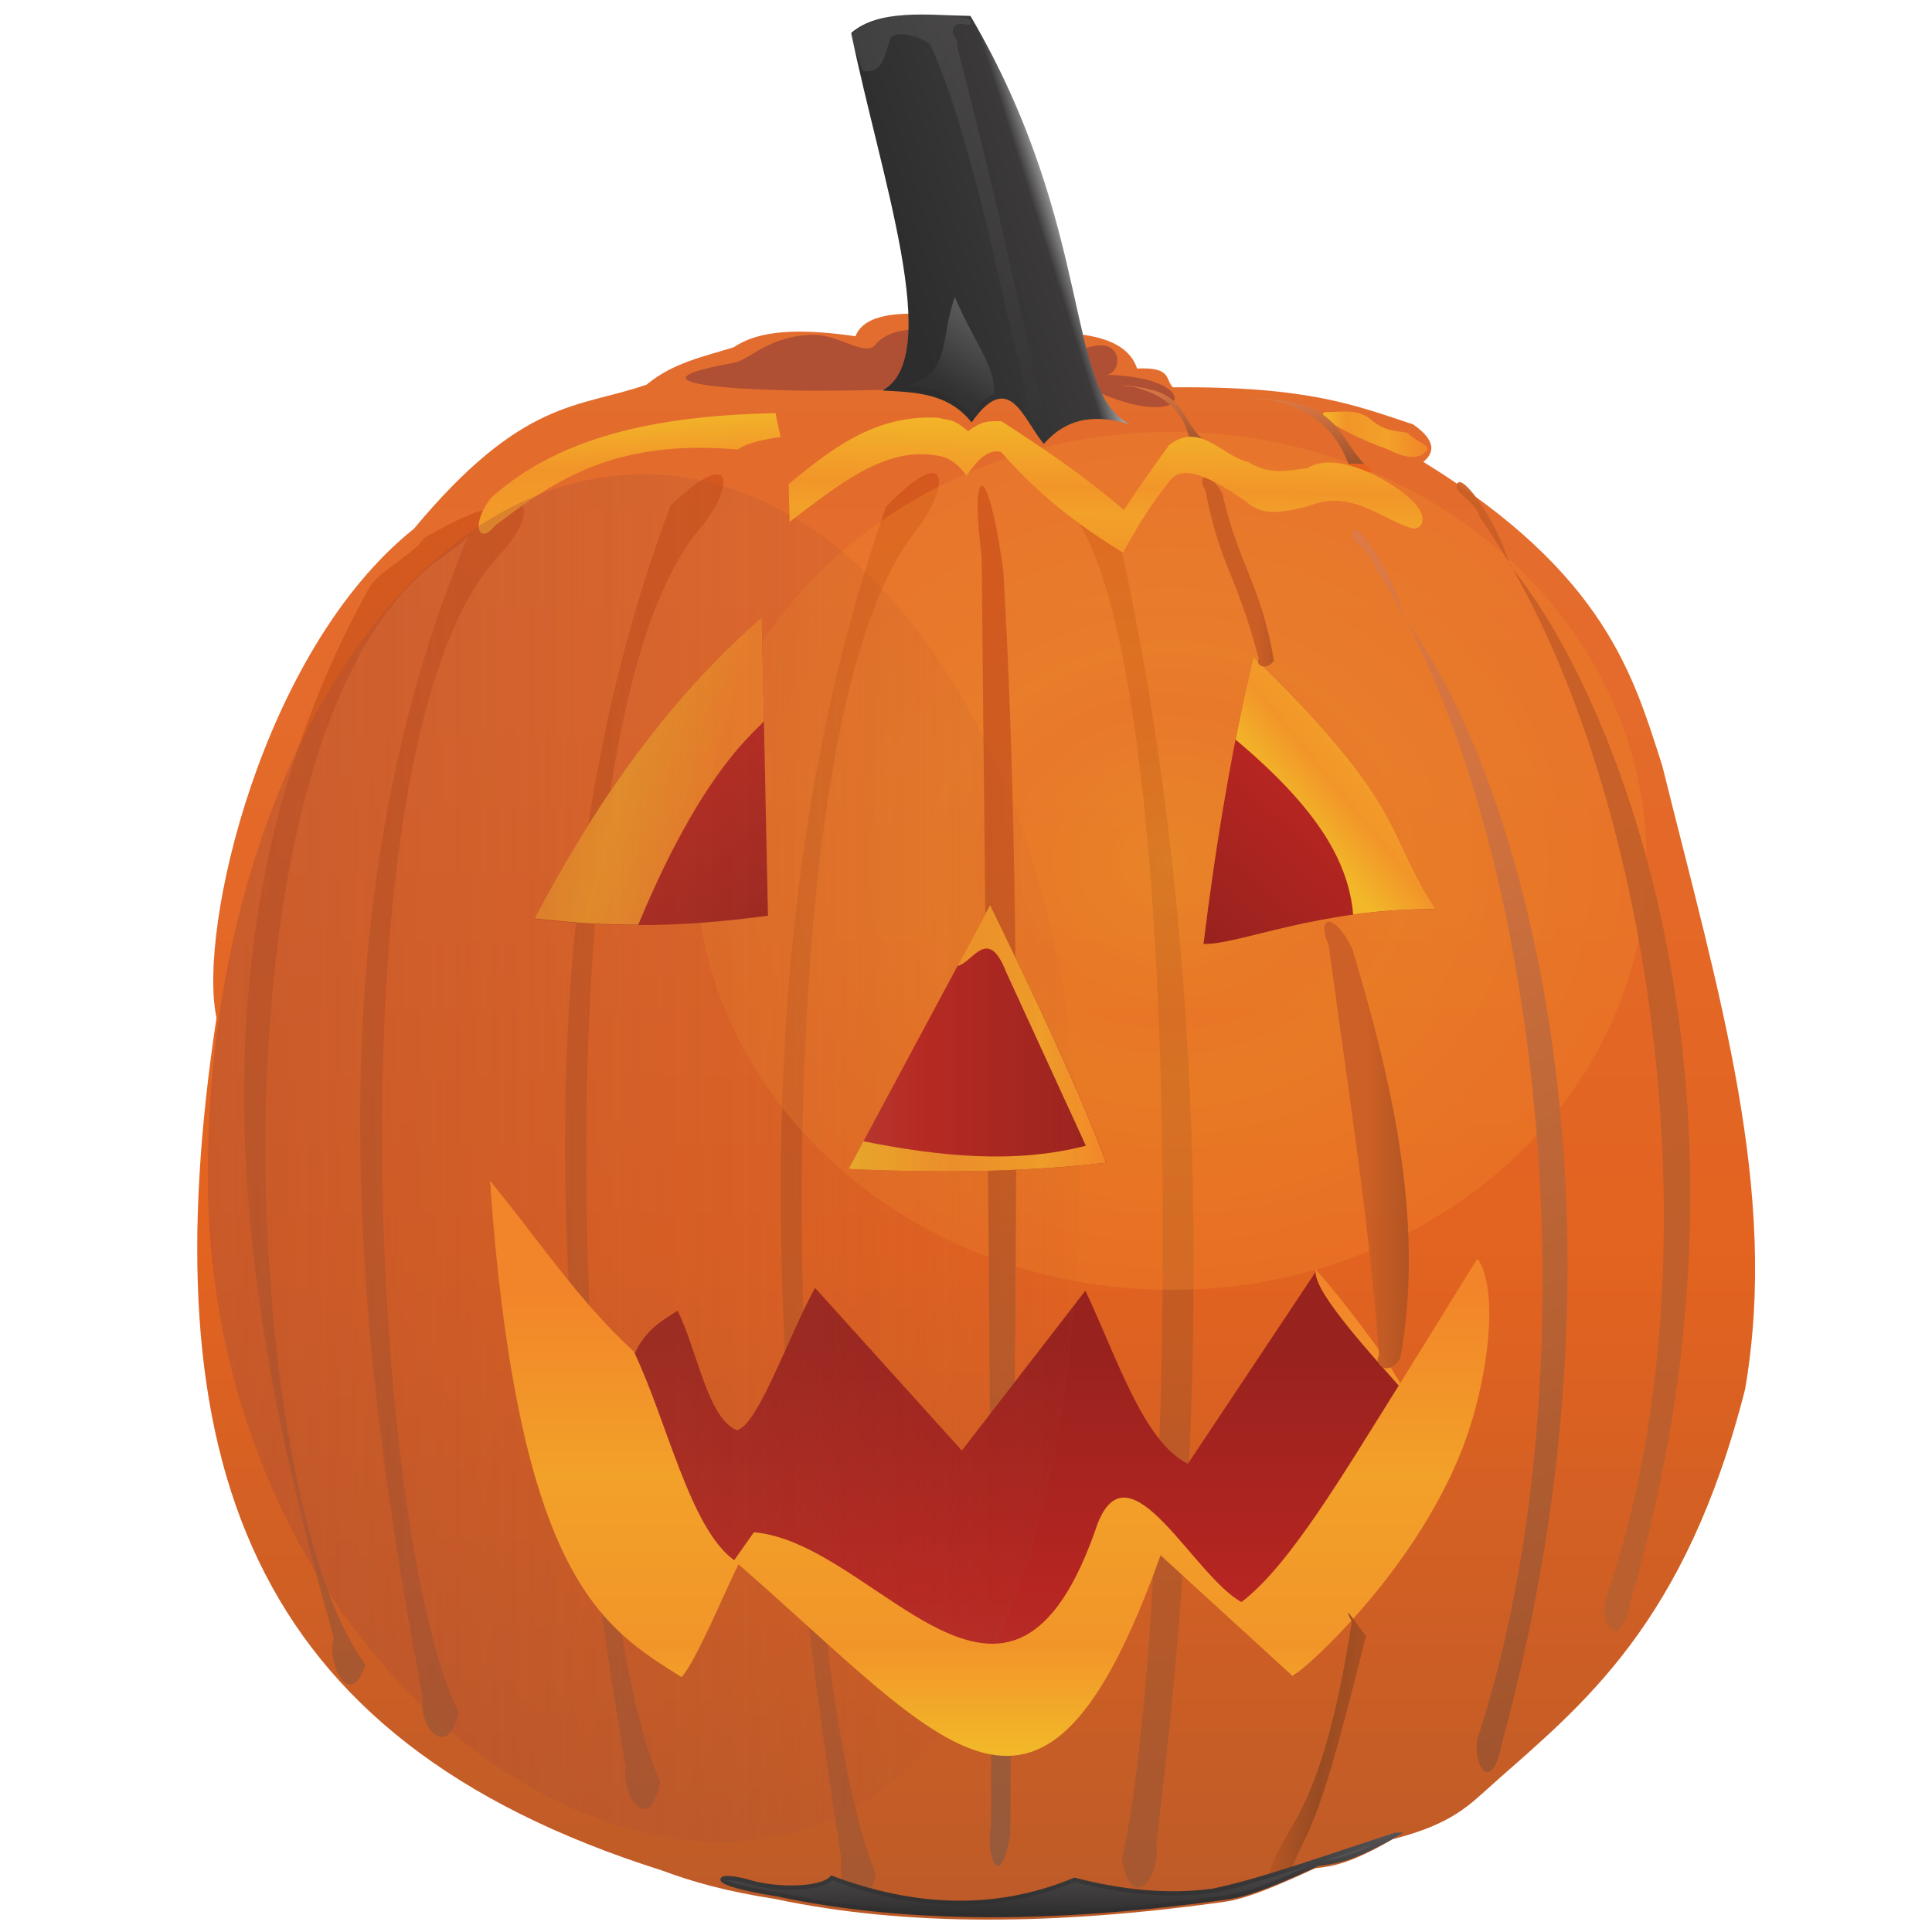 <svg xmlns="http://www.w3.org/2000/svg" xmlns:xlink="http://www.w3.org/1999/xlink" viewBox="0 0 64 64"><defs><linearGradient id="B" y2="462.88" xlink:href="#c" gradientUnits="userSpaceOnUse" x2="548.18" gradientTransform="translate(14 -174)" y1="462.88" x1="523.35"/><linearGradient id="f" y2="434.35" gradientUnits="userSpaceOnUse" x2="441.34" gradientTransform="translate(14 -174)" y1="814.34" x1="441.34"><stop offset="0" stop-color="#bd5b28"/><stop offset=".419" stop-color="#e36320"/><stop offset=".757" stop-color="#e46b2b"/><stop offset="1" stop-color="#e36d2e"/></linearGradient><linearGradient id="U" y2="389.88" xlink:href="#d" gradientUnits="userSpaceOnUse" x2="406.72" y1="447.86" x1="478.15"/><linearGradient id="S" y2="430.54" gradientUnits="userSpaceOnUse" x2="445.62" y1="459.2" x1="429.63"><stop offset="0" stop-color="#2d2d2d"/><stop offset=".299" stop-color="#3b3939"/><stop offset="1" stop-color="#a1a1a1"/></linearGradient><linearGradient id="e"><stop offset="0" stop-color="#2d2d2d"/><stop offset=".874" stop-color="#3b3939"/><stop offset="1" stop-color="#a1a1a1"/></linearGradient><linearGradient id="k" y2="505.39" gradientUnits="userSpaceOnUse" x2="369.05" gradientTransform="translate(14 -174)" y1="457.38" x1="366.12"><stop offset="0" stop-color="#f2b829"/><stop offset=".255" stop-color="#f29529"/><stop offset=".745" stop-color="#f2a129"/><stop offset="1" stop-color="#f28529"/></linearGradient><linearGradient id="Q" y2="402.41" xlink:href="#e" gradientUnits="userSpaceOnUse" x2="458.04" y1="414.47" x1="419.72"/><linearGradient id="O" y2="551.66" gradientUnits="userSpaceOnUse" x2="519.85" gradientTransform="translate(80.792 -49.115)" y1="309.63" x1="477.87"><stop offset="0" stop-color="#cb5e25"/><stop offset="1" stop-color="#b75f30"/><stop offset="1" stop-color="#bc5622"/></linearGradient><linearGradient id="a"><stop offset="0" stop-color="#f2b829"/><stop offset=".363" stop-color="#f29529"/><stop offset=".494" stop-color="#f2a129"/><stop offset="1" stop-color="#f28529"/></linearGradient><linearGradient id="M" y2="551.66" gradientUnits="userSpaceOnUse" x2="519.85" gradientTransform="translate(80.792 -49.115)" y1="309.63" x1="477.87"><stop offset="0" stop-color="#df7b47"/><stop offset="1" stop-color="#9a512b"/><stop offset="1" stop-color="#e7601b"/></linearGradient><linearGradient id="o" y2="583.98" gradientUnits="userSpaceOnUse" x2="494.64" gradientTransform="translate(13.993 -173.99)" y1="539.36" x1="533.87"><stop offset="0" stop-color="#b93530"/><stop offset=".302" stop-color="#b62521"/><stop offset="1" stop-color="#97221e"/></linearGradient><linearGradient id="p" y2="546.02" xlink:href="#b" gradientUnits="userSpaceOnUse" x2="550.11" gradientTransform="translate(14 -174)" y1="565.53" x1="526.41"/><linearGradient id="b"><stop offset="0" stop-color="#f2b829"/><stop offset=".393" stop-color="#f29529"/><stop offset=".745" stop-color="#f2a129"/><stop offset="1" stop-color="#f28529"/></linearGradient><linearGradient id="r" y2="310.66" gradientUnits="userSpaceOnUse" x2="489.64" gradientTransform="translate(-35.173 -20.831)" y1="542.43" x1="489.64"><stop offset="0" stop-color="#8f5a3e"/><stop offset=".5" stop-color="#c25a23"/><stop offset="1" stop-color="#d4581d"/></linearGradient><linearGradient id="J" y2="766.83" gradientUnits="userSpaceOnUse" x2="460.26" gradientTransform="translate(14.707 -175.06)" y1="814.84" x1="460.26"><stop offset="0" stop-color="#2d2d2d"/><stop offset=".212" stop-color="#3b3939"/><stop offset="1" stop-color="#a1a1a1"/></linearGradient><linearGradient id="s" y2="605.77" gradientUnits="userSpaceOnUse" x2="472.61" gradientTransform="translate(14.025 -174)" y1="605.77" x1="410.64"><stop offset="0" stop-color="#b93530"/><stop offset=".302" stop-color="#b62521"/><stop offset="1" stop-color="#97221e"/></linearGradient><linearGradient id="t" y2="605.77" xlink:href="#b" gradientUnits="userSpaceOnUse" x2="472.61" gradientTransform="translate(14 -174)" y1="605.77" x1="410.64"/><linearGradient id="u" y2="677.19" gradientUnits="userSpaceOnUse" x2="444.09" gradientTransform="translate(14 -174)" y1="775.22" x1="444.09"><stop offset="0" stop-color="#b93530"/><stop offset=".402" stop-color="#b62521"/><stop offset="1" stop-color="#97221e"/></linearGradient><linearGradient id="v" y2="578.94" gradientUnits="userSpaceOnUse" x2="392.07" gradientTransform="translate(14 -173.93)" y1="542.59" x1="364.46"><stop offset="0" stop-color="#b93530"/><stop offset=".099" stop-color="#b62521"/><stop offset="1" stop-color="#97221e"/></linearGradient><linearGradient id="d"><stop offset="0" stop-color="#2d2d2d"/><stop offset=".098" stop-color="#3b3939"/><stop offset="1" stop-color="#a1a1a1"/></linearGradient><linearGradient id="x" y2="553.73" gradientUnits="userSpaceOnUse" x2="377.73" gradientTransform="translate(14 -174)" y1="542.59" x1="336.35"><stop offset="0" stop-color="#f2b829"/><stop offset=".25" stop-color="#f29529"/><stop offset=".5" stop-color="#f2a129"/><stop offset="1" stop-color="#f28529"/></linearGradient><linearGradient id="z" y2="506.86" gradientUnits="userSpaceOnUse" x2="388.61" y1="506.86" x1="168.39"><stop offset="0" stop-color="#ad4f33"/><stop offset="1" stop-color="#ad4f33" stop-opacity="0"/></linearGradient><linearGradient id="K" y2="766.83" xlink:href="#d" gradientUnits="userSpaceOnUse" x2="460.26" gradientTransform="translate(14.707 -175.06)" y1="814.84" x1="460.26"/><linearGradient id="A" y2="665.87" xlink:href="#c" gradientUnits="userSpaceOnUse" x2="443.33" gradientTransform="translate(14 -174)" y1="774.72" x1="443.33"/><linearGradient id="c"><stop offset="0" stop-color="#f2b829"/><stop offset=".228" stop-color="#f29529"/><stop offset=".604" stop-color="#f2a129"/><stop offset="1" stop-color="#f28529"/></linearGradient><linearGradient id="h" y2="310.66" gradientUnits="userSpaceOnUse" x2="489.64" gradientTransform="translate(-35.173 -20.831)" y1="542.43" x1="489.64"><stop offset="0" stop-color="#a35831"/><stop offset=".409" stop-color="#c25a23"/><stop offset="1" stop-color="#d4581d"/></linearGradient><linearGradient id="D" y2="423.36" gradientUnits="userSpaceOnUse" x2="536.08" gradientTransform="translate(32.5 -12)" y1="423.36" x1="495.5"><stop offset="0" stop-color="#cb5e25"/><stop offset=".5" stop-color="#994b22"/><stop offset="1" stop-color="#bc5622"/></linearGradient><linearGradient id="H" y2="437.84" gradientUnits="userSpaceOnUse" x2="495.37" gradientTransform="translate(19.274 245.04)" y1="436.2" x1="456.45"><stop offset="0" stop-color="#cb5e25"/><stop offset=".509" stop-color="#994b22"/><stop offset="1" stop-color="#bc5622"/></linearGradient><linearGradient id="F" y2="423.36" gradientUnits="userSpaceOnUse" x2="536.08" gradientTransform="translate(54 88.5)" y1="423.36" x1="495.5"><stop offset="0" stop-color="#cb5e25"/><stop offset=".5" stop-color="#994b22"/><stop offset="1" stop-color="#bc5622"/></linearGradient><linearGradient id="X" y2="506.4" xlink:href="#a" gradientUnits="userSpaceOnUse" y1="458.42" gradientTransform="translate(14 -174)" x2="482.47" x1="483.73"/><filter id="E" width="1.617" y="-.033" x="-.308" height="1.067" color-interpolation-filters="sRGB"><feGaussianBlur stdDeviation="2.927"/></filter><filter id="G" width="1.374" y="-.024" x="-.187" height="1.048" color-interpolation-filters="sRGB"><feGaussianBlur stdDeviation="2.206"/></filter><filter id="y" color-interpolation-filters="sRGB"><feGaussianBlur stdDeviation="6.598"/></filter><filter id="w" width="1.617" y="-.033" x="-.308" height="1.067" color-interpolation-filters="sRGB"><feGaussianBlur stdDeviation="2.927"/></filter><filter id="q" width="1.617" y="-.033" x="-.308" height="1.067" color-interpolation-filters="sRGB"><feGaussianBlur stdDeviation="2.927"/></filter><filter id="I" width="1.027" y="-.115" x="-.014" height="1.229" color-interpolation-filters="sRGB"><feGaussianBlur stdDeviation=".91"/></filter><filter id="m" width="1.426" y="-.236" x="-.213" height="1.472" color-interpolation-filters="sRGB"><feGaussianBlur stdDeviation="19.965"/></filter><filter id="L" width="1.617" y="-.033" x="-.308" height="1.067" color-interpolation-filters="sRGB"><feGaussianBlur stdDeviation="2.927"/></filter><filter id="W" width="1.617" y="-.033" x="-.308" height="1.067" color-interpolation-filters="sRGB"><feGaussianBlur stdDeviation="2.927"/></filter><filter id="C" width="1.617" y="-.033" x="-.308" height="1.067" color-interpolation-filters="sRGB"><feGaussianBlur stdDeviation="2.927"/></filter><filter id="P" width="1.089" y="-.244" x="-.045" height="1.488" color-interpolation-filters="sRGB"><feGaussianBlur stdDeviation="1.874"/></filter><filter id="l" width="1.617" y="-.033" x="-.308" height="1.067" color-interpolation-filters="sRGB"><feGaussianBlur stdDeviation="2.927"/></filter><filter id="j" width="1.617" y="-.033" x="-.308" height="1.067" color-interpolation-filters="sRGB"><feGaussianBlur stdDeviation="2.927"/></filter><filter id="i" width="1.278" y="-.03" x="-.139" height="1.06" color-interpolation-filters="sRGB"><feGaussianBlur stdDeviation="2.862"/></filter><filter id="R" color-interpolation-filters="sRGB"><feGaussianBlur stdDeviation=".792"/></filter><filter id="g" width="1.617" y="-.033" x="-.308" height="1.067" color-interpolation-filters="sRGB"><feGaussianBlur stdDeviation="2.927"/></filter><filter id="T" color-interpolation-filters="sRGB"><feGaussianBlur stdDeviation="1.24"/></filter><filter id="V" width="1.617" y="-.033" x="-.308" height="1.067" color-interpolation-filters="sRGB"><feGaussianBlur stdDeviation="2.927"/></filter><filter id="N" width="1.617" y="-.033" x="-.308" height="1.067" color-interpolation-filters="sRGB"><feGaussianBlur stdDeviation="2.927"/></filter><radialGradient id="n" xlink:href="#a" gradientUnits="userSpaceOnUse" cy="438.86" cx="546.5" gradientTransform="matrix(1 0 0 .903 0 42.721)" r="113"/></defs><path d="M322.28 311.26c25.895-31.087 38.909-28.486 55.072-34.121 6.299-5.232 13.557-6.625 20.61-8.842 4.735-3.142 12.188-5.016 28.812-2.611 1.525-3.935 6.53-5.384 13.633-5.334l39.076 4.833c8.55.975 12.545 3.975 13.923 8.138 8.406-.374 6.585 2.661 8.491 4.454 32.425-.315 43.661 4.455 56.815 8.765 4.837 3.362 5.574 6.314 2.429 8.878 43.238 26.595 49.746 50.79 56.553 71.96 13.51 54.428 27.66 100.47 19.582 147.47-14.135 55.637-38.544 74.663-59.358 93.117-5.844 5.181-9.699 9.695-24.025 13.345-10.273 5.937-14.288 6.396-18.331 6.882-14.548 6.739-18.813 7.602-22.392 8.073-38.47 5.286-74.113 5.859-105.41-.815-11.533-1.77-19.868-4.14-26.841-6.765-98.193-31.055-121.13-97.264-105.33-201.75-4.531-20.8 10.783-87.027 46.692-115.68z" fill="url(#f)" transform="translate(-31.41 -26.058) scale(.14)"/><path d="M447.92 514.4c-3.153 9.363-11.84 2.308-10.232-2.366-19.494-65.442-33.239-143.24 13.353-213.33 19.344-10.526 19.348-3.25 8.467 4.114-48.678 32.943-37.145 178.86-11.59 211.58z" transform="matrix(.111 0 0 .21 -20.711 -45.95)" opacity=".965" filter="url(#g)" fill="url(#h)"/><path d="M444.08 517.27c-3.153 9.363-8-.566-6.393-5.24-18.568-62.335-31.92-135.88 7.119-203.3 1.946-3.362 8.928-6.4 11.14-9.728 19.344-10.526 14.442-3.557 3.561 3.806-48.678 32.943-40.984 181.73-15.428 214.46z" transform="matrix(.164 0 0 .171 -60.723 -33.312)" opacity=".965" filter="url(#i)" fill="url(#h)"/><path d="M447.92 514.4c-3.153 9.363-11.84 2.308-10.232-2.366-19.494-65.442-33.239-143.24 13.353-213.33 19.344-10.526 19.348-3.25 8.467 4.114-48.678 32.943-37.145 178.86-11.59 211.58z" transform="matrix(.115 0 0 .181 -36.322 -36.396)" opacity=".965" filter="url(#j)" fill="url(#h)"/><path d="M407.85 283.88l1.198 5.647c-.102.087-7.207.796-10.108 2.963-29.044-2.512-43.005 7.118-57.255 17.842-.998 1.168-2.69 2.91-3.704 1.635-1.036-1.301.218-5.082 2.558-8.041 17.243-15.566 42.166-19.492 67.31-20.046z" fill="url(#k)" transform="translate(-31.41 -26.058) scale(.14)"/><path d="M447.92 514.4c-3.153 9.363-11.84 2.308-10.232-2.366-15.216-64.691-18.497-140.65 13.353-213.33 19.344-10.526 16.791-4.124 8.467 4.114-33.29 32.943-26.231 178.86-11.59 211.58z" transform="matrix(-.111 0 0 .208 86.883 -45.427)" opacity=".965" filter="url(#l)" fill="url(#h)"/><path d="M659 438.86c0 56.057-50.368 101.5-112.5 101.5S434 494.917 434 438.86s50.368-101.5 112.5-101.5S659 382.803 659 438.86z" transform="translate(-37.714 -32.922) scale(.14)" opacity=".584" filter="url(#m)" fill="url(#n)"/><path d="M520.88 341.52c36.995 36.051 31.147 41.5 43.222 59.75-27.503-.302-46.819 8.49-54.972 8.21 2.925-23.976 6.825-46.651 11.75-67.96z" fill="url(#o)" transform="translate(-31.41 -26.058) scale(.14)"/><path d="M520.89 341.51c36.995 36.051 31.147 41.5 43.222 59.75-7.09-.078-13.637.449-19.588 1.269-1.137-13.971-10.409-26.76-27.806-41.4a578.95 578.95 0 014.171-19.618z" fill="url(#p)" transform="translate(-31.41 -26.058) scale(.14)"/><path d="M458.67 509.67c-3.153 9.363-7.358 3.252-5.75-1.422.282-67.236-1.612-132.24-2.782-200.11-.822-3.557-1.988-9.392-.47-11.023 1.548-1.663 4.791 4.674 6.93 13.194 6.71 59.56 2.709 136.74 2.072 199.36z" transform="matrix(.111 0 0 .21 -17.446 -46.248)" opacity=".965" filter="url(#q)" fill="url(#r)"/><path d="M458.66 400.26c10.21 21.042 20.564 42.599 27.472 61-11.927 1.322-30.844 2.869-60.972 1.46l33.5-62.46z" fill="url(#s)" transform="translate(-31.41 -26.058) scale(.14)"/><path d="M458.64 400.26c10.21 21.042 20.564 42.599 27.472 61-11.927 1.322-30.844 2.869-60.972 1.46l3.507-6.54c18.09 3.59 35.881 5.398 52.646 1.045l-18.863-41.094c-4.388-11.233-7.938-2.075-11.53-1.44l2.012-3.753 5.727-10.679z" fill="url(#t)" transform="translate(-31.41 -26.058) scale(.14)"/><path d="M340.26 465.76c11.286 13.705 21.163 28.818 34.222 40.75 2.52-5.63 6.404-7.849 10.218-10.244 4.65 9.418 7.106 25.413 13.948 28.253 4.893-.711 12.37-22.424 18.559-33.664l34.734 38.495 29.234-37.826c7.469 15.746 13.691 35.732 24.25 40.97l30.536-45.858c9.321 11.688 14.762 19.495 20.176 27.276l17.856-30.022c12.335 50.628-38.684 92.13-43.193 98.663l-32.048-28.676c-31.247 73.621-39.274 49.638-99.769 2.092l-13.472 26.75c-18.724-11.79-37.576-22.624-45.25-116.96z" fill="url(#u)" transform="translate(-31.41 -26.058) scale(.14)"/><path d="M404.6 332.31l1.472 70.5c-14.117 1.828-31.167 3.52-55.222.71 13.72-25.994 30.732-51.193 53.75-71.21z" fill="url(#v)" transform="translate(-31.41 -26.058) scale(.14)"/><path d="M447.92 514.4c-3.153 9.363-11.84 2.308-10.232-2.366-19.494-65.442-33.239-143.24 13.353-213.33 19.344-10.526 19.348-3.25 8.467 4.114-48.678 32.943-37.145 178.86-11.59 211.58z" transform="matrix(.111 0 0 .196 -27.853 -41.799)" opacity=".965" filter="url(#w)" fill="url(#h)"/><path d="M404.6 332.24l.504 24.124c1.33.89-12.617 7.228-29.728 48.578-7.32-.01-15.421-.429-24.526-1.493 13.719-25.994 30.732-51.193 53.75-71.21z" fill="url(#x)" transform="translate(-31.41 -26.058) scale(.14)"/><path transform="matrix(.156 0 0 .228 -22.132 -76.607)" d="M371 506.86c0 56.313-24.885 96.752-75.971 96.752-51.09 0-109.03-40.43-109.03-96.75 0-56.313 41.414-101.96 92.5-101.96s92.5 45.651 92.5 101.96z" opacity=".715" filter="url(#y)" fill="url(#z)"/><path d="M340.25 465.44c11.286 13.705 21.038 28.568 34.097 40.5 7.983 16.768 13.243 41.792 23.735 49.362l4.657-6.618c29.331 2.484 60.584 59.382 81.322-2.018 7.567-19.338 22.69 12.33 34.038 18.524 11.427-8.57 24.441-30.898 37.221-51.202-8.49-9.588-20.973-23.383-19.558-27.537 7.328 8.583 16.037 20.195 18.812 25.117.202.358 1.168 1.697 1.304 1.98.373.777-.305.244-.503.356l18.574-30.022c5.59 8.223 1.956 30.742-3.438 44.681-12.366 31.954-41.497 56.173-40.473 53.982l-31.076-28.41c-28.106 78.527-50.16 45.453-99.866 2.139-3.8 7.64-9.99 22.81-13.472 26.688-18.72-11.78-38.59-23.18-45.36-117.52z" fill="url(#A)" transform="translate(-31.41 -26.058) scale(.14)"/><path d="M538.14 283.63c3.104.102 7.429-.936 10.433 1.663 3.422 2.96 5.812 2.67 8.664 3.212 1.031.811 2.063 1.677 3.094 2.169 2.175 1.363 2.545 1.57.48 3.055-1.661.854-4.08.762-8.046-1.264-9.078-3.235-18.181-8.39-14.625-8.835z" fill="url(#B)" transform="translate(-31.41 -26.058) scale(.14)"/><path d="M534.25 451.51c-3.153 9.363-7.358 3.252-5.75-1.422-9.266-74.79-14.169-72.987-20.383-139.3-.822-3.557-1.988-9.392-.47-11.023 1.548-1.663 4.791 4.674 6.93 13.194 6.512 61.778 14.321 72.396 19.673 138.55z" transform="matrix(.087 0 0 .04 -4.277 3.825)" filter="url(#C)" fill="url(#D)"/><path d="M558.6 612.64c-3.153 9.363-7.358 3.252-5.75-1.422-2.35-59.128-8.12-123.28-13.539-193.74-.822-3.557-1.988-9.392-.47-11.023 1.548-1.663 4.791 4.674 6.93 13.194 9.796 57.733 19.706 126.69 12.83 192.99z" transform="matrix(.123 0 0 .07 -22.32 2.098)" opacity=".965" filter="url(#E)" fill="url(#F)"/><path d="M487.12 755.67c-3.153 9.363-7.358 3.252-5.75-1.422 4.574-38.636 15.128-46.357 23.835-204.8-3.347-18.45 1.431 2.389 4.14 11.726-13.772 156.92-15.303 150.52-22.224 194.5z" transform="matrix(.113 0 0 .04 -12.306 31.743)" filter="url(#G)" fill="url(#H)"/><path d="M554.6 620.25c-10.273 5.936-14.288 6.396-18.331 6.881-14.548 6.74-18.813 7.602-22.392 8.073-38.47 5.286-74.113 5.86-105.41-.814-18.239-2.895-14.463-5.235-6.818-2.956 6.732 2.006 17.092 1.776 19.514-.954 18.94 7.038 38.055 8.467 57.465.444 10.7 2.745 21.558 4.07 32.728 2.584 11.217-2.288 28.123-8.368 43.243-13.258z" filter="url(#I)" stroke="url(#J)" fill="url(#K)" transform="translate(-31.41 -26.058) scale(.14)"/><path d="M579.42 487.26c-3.153 9.363-7.358 3.252-5.75-1.422 34.07-63.622 28.151-163.18-7.4-214.03-.823-3.557-6.31-5.744-4.792-7.374 1.548-1.663 8.955 9.072 11.094 17.592 23.596 29.04 49.732 111.8 6.848 205.23z" transform="matrix(.139 -.024 .011 .182 -36.14 -17.058)" opacity=".965" filter="url(#L)" fill="url(#M)"/><path d="M584.95 487.18c-3.153 9.363-7.358 3.252-5.75-1.422 34.07-63.622 22.614-163.09-12.938-213.94-.822-3.557-6.309-5.744-4.791-7.374 1.548-1.663 8.955 9.072 11.094 17.592 23.596 29.04 55.27 111.71 12.386 205.14z" transform="matrix(.139 -.023 .011 .169 -32.674 -15.768)" opacity=".965" filter="url(#N)" fill="url(#O)"/><path transform="matrix(.161 0 0 .14 -29.827 -22.258)" d="M381.16 238.91c11.717 1.166 20.752 6.217 26.081 3.221 9.11-5.121 9.415 5.02 5.62 5.56 22.01.433 17.181 16.294-7.123 1.015-17.166 2.444-46.864 2.743-52.92 2.724-14.336-.044-40.98-1.555-16.52-6.608 3.131-.646 7.397-6.607 16.52-6.607 5.03 0 10.54 5.266 12.565 2.317 3.982-5.801 15.777-3.26 15.777-1.622z" opacity=".991" filter="url(#P)" fill="#ad4f33"/><path d="M411.76 368.02c6.625-5.709 17.831-4.22 28.215-4.021 29.626 50.482 22.176 89.402 37.884 96.675-7.548-2.28-14.639-2.126-20.502 4.58-4.837-5.486-8.075-17.968-17.112-5.078-5.533-6.992-13.349-7.136-21.077-7.544 14.717-8.084-.67-51.411-7.407-84.611z" fill="url(#Q)" transform="translate(-29.449 -50.432) scale(.14)"/><path d="M436.29 430.54c4.376 10.334 9.563 16.305 9.32 22.789-1.625 1.215-3.25.955-4.875 5.873-3.174-4.514-8.257-7.293-15.818-7.819 10.534-2.233 7.914-11.89 11.374-20.843z" opacity=".687" filter="url(#R)" fill="url(#S)" transform="translate(-29.449 -50.432) scale(.14)"/><path d="M430.4 370.77c-1.755-1.801-8.582-3.767-9.425-1.243-1.31 3.448-1.443 8.191-6.502 7.517l-2.912-8.366c1.71-2.51 10.736-7.316 27.605-4.145 1.205.302 1.125 1.805.133 1.558-3.934-.982-4.058 1.615-2.73 3.395.435.582.35 1.435.361 2.234 8.384 31.756 13.28 55.376 19.51 82.107 2.111 5.454-2.15 10.335-3.293-.15-7.301-31.012-14.312-65.499-22.747-82.907z" opacity=".389" filter="url(#T)" fill="url(#U)" transform="translate(-29.449 -50.432) scale(.14)"/><path d="M579.42 487.26c-3.153 9.363-7.358 3.252-5.75-1.422 3.83-67.662 7.946-165.87-7.4-214.03-.823-3.557-6.31-5.744-4.792-7.374 1.548-1.663 8.955 9.072 11.094 17.592 13.047 33.366 4.156 130.49 6.848 205.23z" transform="matrix(.071 -.001 .006 .008 -4.243 11.22)" opacity=".965" filter="url(#V)" fill="url(#M)"/><path d="M576.18 534.97c-3.153 9.363-8.662 6.781-7.054 2.107 3.83-67.662 12.485-217.11-2.86-265.26-.823-3.557-6.31-5.744-4.793-7.374 1.549-1.663 8.956 9.072 11.094 17.592 13.047 33.366.92 178.19 3.613 252.94z" transform="matrix(.104 -.001 .009 .009 -19.26 11.37)" opacity=".965" filter="url(#W)" fill="url(#M)"/><path d="M410.98 300.66c10.283-8.49 20.756-16.574 35.464-15.661 2.083.656 3.352-.046 6.976 3.18 3.392-2.708 5.577-2.397 7.88-2.383 9.876 6.361 19.67 12.971 28.989 21.005 2.811-4.365 6.738-9.845 10.649-15.31 7.285-5.785 12.554 2.55 18.808 3.993 5.476 3.286 9.607 1.865 14.015 1.413 6.985-4.593 21.427 3.748 25.453 8.447 3.567 4.07.934 6.488-1.082 5.71-7.78-2.634-14.363-9.152-24.181-5.16-5.209 1.22-10.483 2.732-14.597-.976-11.197-7.895-15.827-7.99-18.04-5.217-6.183 7.75-8.283 12.098-11.27 17.184-9.608-5.96-19.216-12.835-28.825-23.825-3.04-.767-5.648 1.925-8.128 5.642-1.704-2.165-3.496-4.242-6.86-4.747-12.438-2.347-23.698 7.08-35.042 15.661l-.211-8.956z" fill="url(#X)" transform="translate(-31.41 -26.058) scale(.14)"/></svg>